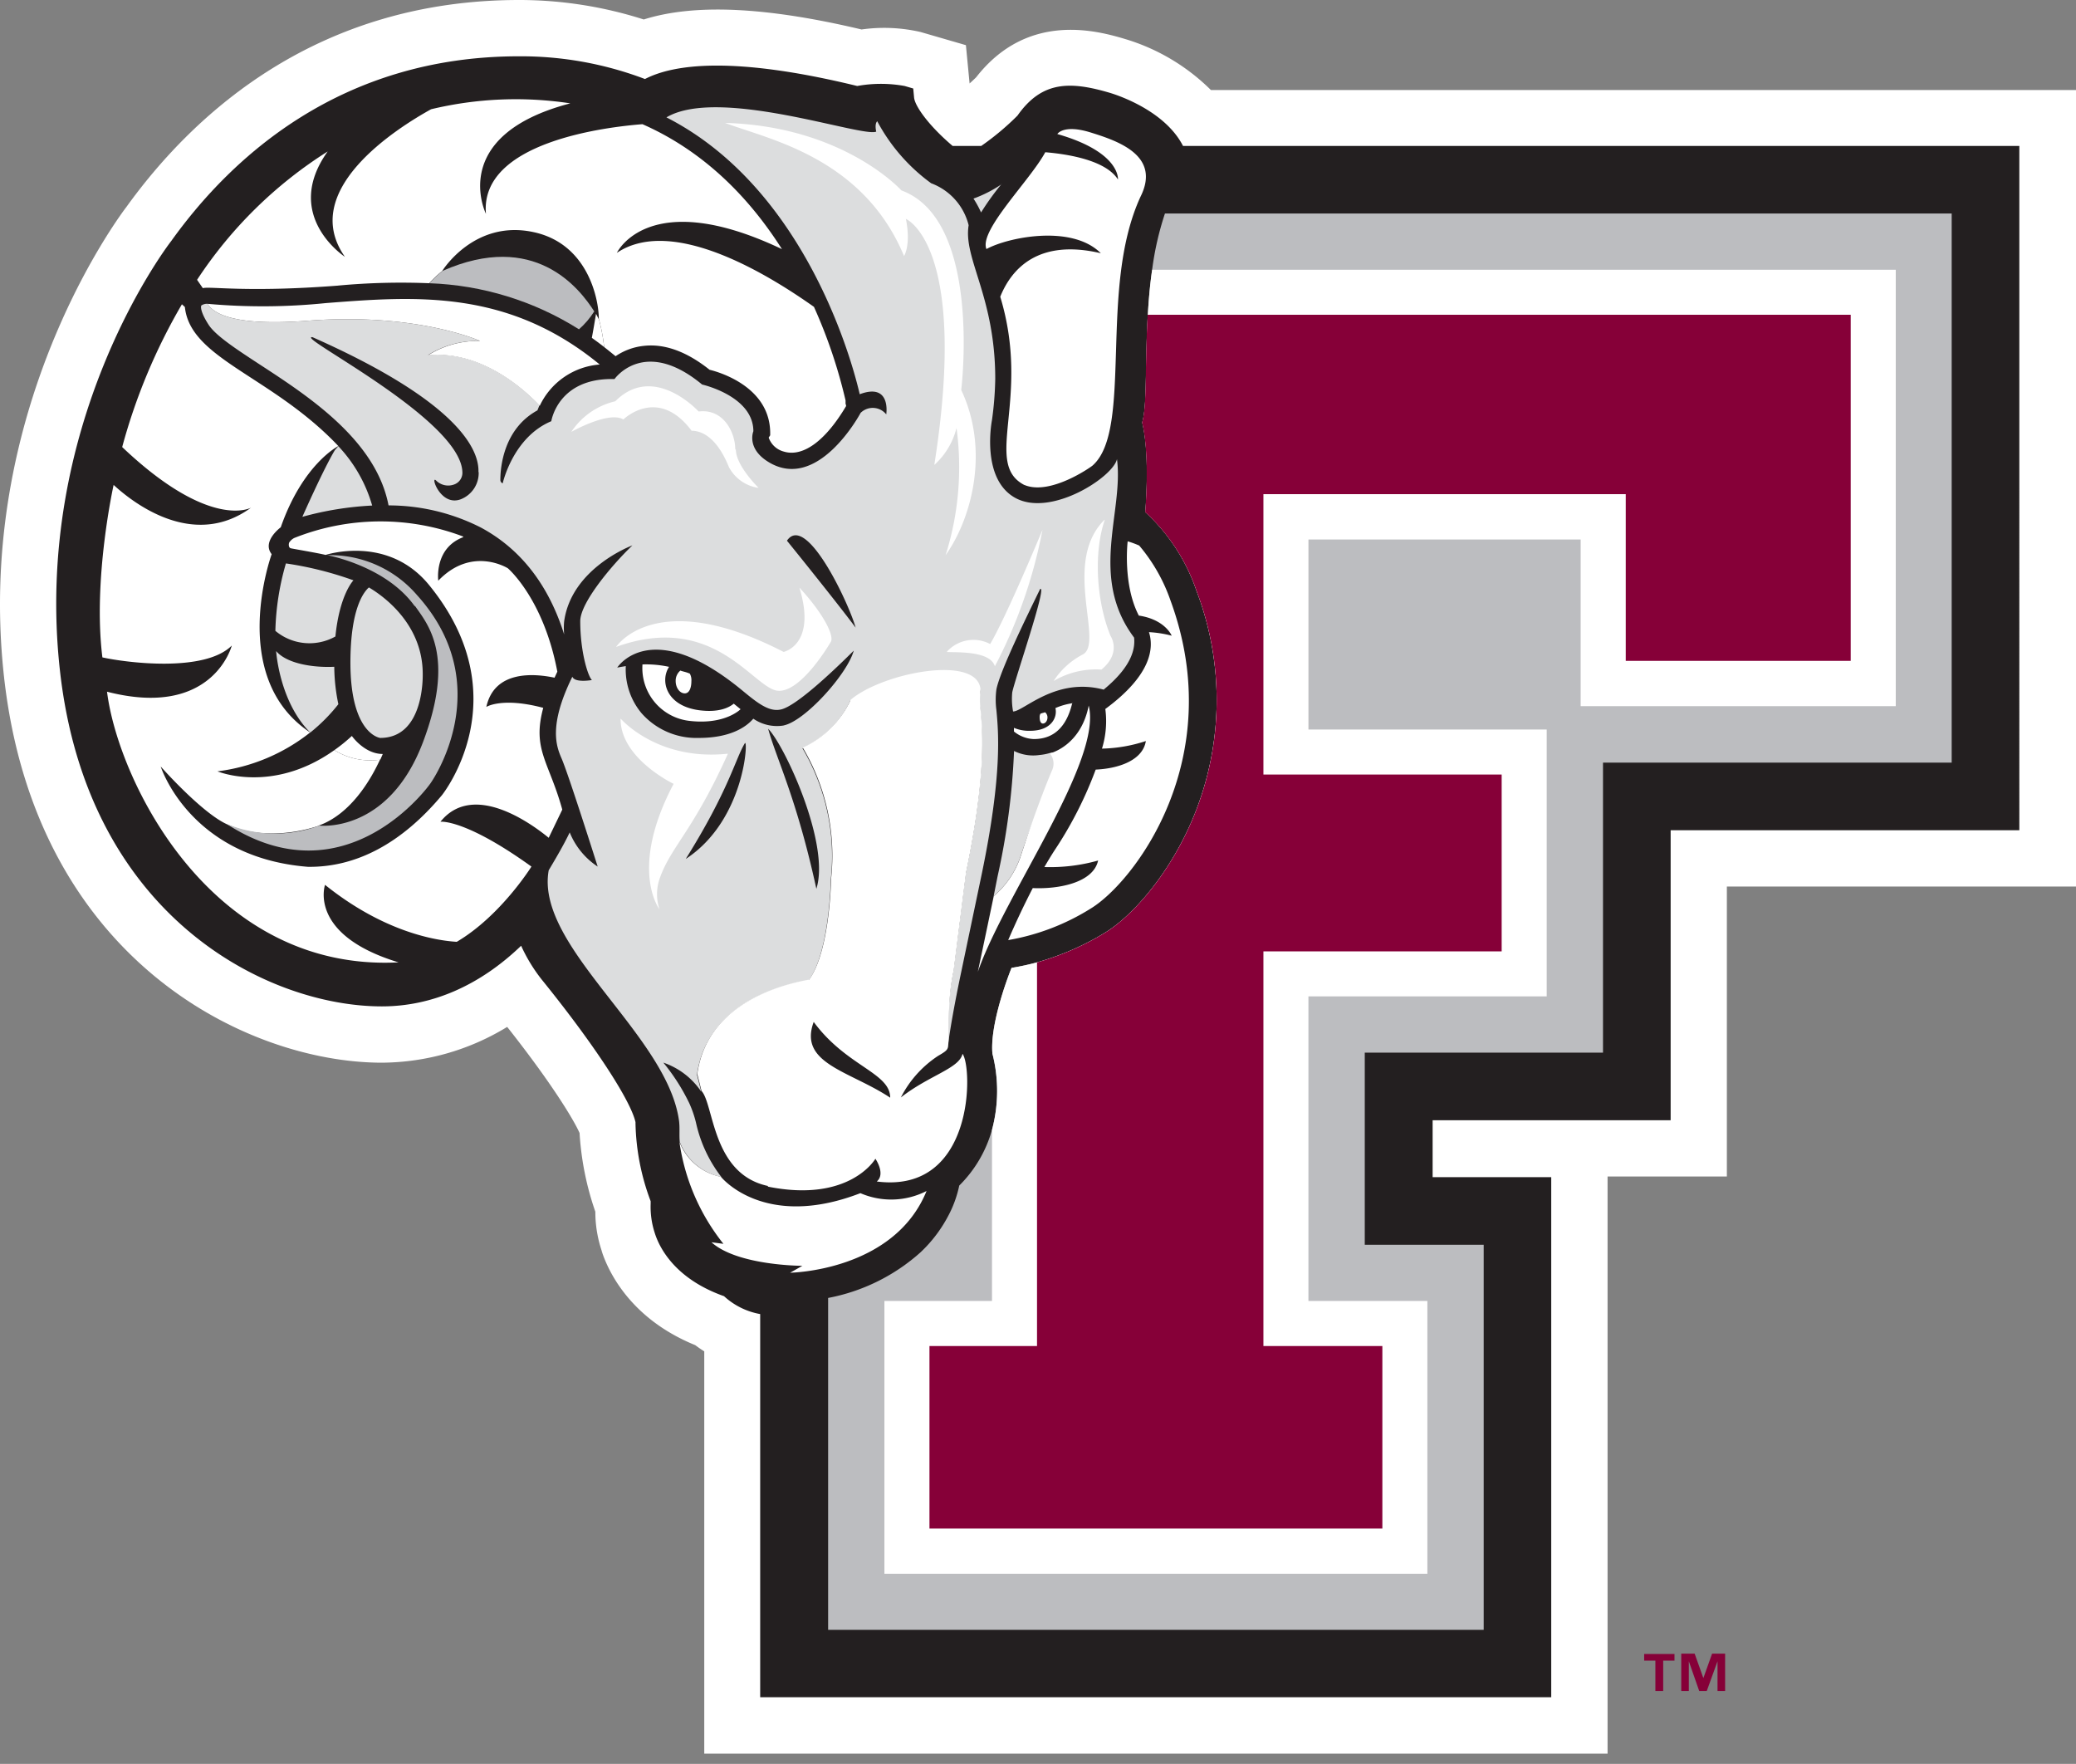 <?xml version="1.0" encoding="UTF-8"?>
<svg xmlns="http://www.w3.org/2000/svg" width="113" height="96" fill="none">
  <rect width="100%" height="100%" fill="#808080" stroke="none"/>
  <g clip-path="url(#a)">
    <path d="M38.334 95.44V73.547a6.872 6.872 0 0 1-.491-.338c-3.577-1.456-4.766-4.079-5.108-5.167l.124.326a6.662 6.662 0 0 1-.454-2.421 15.94 15.94 0 0 1-.858-4.285c-.306-.697-1.51-2.7-3.94-5.773a13.208 13.208 0 0 1-6.82 1.947c-7.332 0-18.856-5.592-20.568-20.999A36.056 36.056 0 0 1 0 32.895C0 20.45 6.498 11.765 6.89 11.25 10.608 6.095 17.33 0 28.258 0c2.302 0 4.59.358 6.783 1.06 2.752-.87 6.66-.689 11.854.544a8.83 8.83 0 0 1 3.206.136l2.475.718.198 2.062v.024c.136-.123.26-.239.36-.338 2.834-3.633 6.683-2.511 8.177-2.062a11.174 11.174 0 0 1 4.6 2.755H113v43.349H93.996v15.781h-6.494V95.44H38.334Z" fill="#fff"></path>
    <path d="M64.393 7.942c-.966-1.888-3.466-2.734-3.97-2.886-2.186-.648-3.713-.652-5.041 1.237a14.466 14.466 0 0 1-1.972 1.65h-1.556c-1.3-1.102-2.063-2.174-2.1-2.644l-.045-.482-.467-.137a7.224 7.224 0 0 0-2.582 0c-6.771-1.65-10.002-1.183-11.553-.379a19.017 19.017 0 0 0-6.865-1.237c-9.676 0-15.638 5.468-18.922 10.054-.297.383-7.55 9.975-6.057 23.381 1.494 13.407 11.293 18.273 17.523 18.273 2.727 0 5.327-1.134 7.58-3.3a8.924 8.924 0 0 0 1.11 1.827c2.805 3.46 4.847 6.57 5.115 7.774v.066c.031 1.448.31 2.88.825 4.235v.144c-.02.541.057 1.082.227 1.596.236.755 1.065 2.474 3.767 3.43.55.505 1.233.843 1.968.974v20.854h43.058V64.067H77.98V60.97h12.956V45.184h18.979V7.942H64.393Z" fill="#231F20"></path>
    <path d="M60.081 37.526c1.585-1.303 1.708-2.276 1.65-2.825-2.475-3.299-.556-6.841-.932-9.711-.222.977-3.565 3.15-5.504 2.124-1.939-1.027-1.3-4.252-1.3-4.252a18.21 18.21 0 0 0 .178-2.243c0-4.47-1.75-6.549-1.448-8.36a3.274 3.274 0 0 0-2.038-2.284 9.96 9.96 0 0 1-2.938-3.377c-.16.16-.054.565-.054.565-.75.338-8.557-2.474-11.42-.775 7.274 3.711 9.952 12.602 10.521 15.068 1.725-.648 1.444 1.097 1.444 1.097a.941.941 0 0 0-1.395-.083s-2.36 4.442-5.116 2.61c-1.093-.73-.722-1.608-.722-1.608 0-1.921-2.789-2.544-2.789-2.544-3.156-2.614-4.77-.297-4.77-.297-3.081-.087-3.44 2.293-3.44 2.293-2.092.874-2.645 3.381-2.645 3.381a.194.194 0 0 1-.128-.181c0-.722.186-2.788 2.018-3.79l.111-.276c-.788-.825-3.14-3.019-6.073-2.73.85-.531 1.84-.8 2.843-.771 0 0-3.442-1.563-9.383-1.101-4.047.317-5.153-.413-5.45-.92a.532.532 0 0 0-.342.091c-.038.062-.046.359.383 1.027.376.602 1.514 1.344 2.826 2.202 2.678 1.744 6.305 4.124 6.981 7.65 1.746 0 3.466.413 5.022 1.203 2.166 1.163 3.688 3.118 4.538 5.823a3.593 3.593 0 0 1 0-.725c.413-2.912 3.713-4.124 3.713-4.124-1.101 1.055-2.838 3.113-2.838 4.123 0 1.65.412 2.99.635 3.205 0 0-.936.169-1.064-.182-1.333 2.705-.854 3.827-.582 4.462.375.866 1.894 5.666 1.96 5.872a4.029 4.029 0 0 1-1.523-1.86c-.264.553-.59 1.135-1.143 2.062-.755 4.157 6.482 8.961 7.097 13.658.045.38 0 .763.037 1.126a3.056 3.056 0 0 0 2.261 1.905 7.454 7.454 0 0 1-1.378-2.952 5.833 5.833 0 0 0-.375-1.08c-.38-.784-.85-1.519-1.403-2.19a4.08 4.08 0 0 1 2.063 1.579l-.231-.92c.511-3.678 4.22-4.804 6.085-5.138 1.143-1.567 1.197-5.48 1.197-5.48a11.542 11.542 0 0 0-1.539-7.147 5.362 5.362 0 0 0 2.608-2.606c.635.635-.335 2.062-.335 2.062 2.946-1.41 7.163-4.153 7.402-2.59a4.294 4.294 0 0 0 0 1.043c.116 1.238.326 3.501-.788 8.891l-.672 5.316c-.384 1.798-.203 3.299-.31 4.165.107-.883.367-2.367.747-4.165l1.114-5.316c1.114-5.39.903-7.67.788-8.89a4.187 4.187 0 0 1 0-1.11c.19-1.006 1.683-4.033 2.38-5.468.413-.26-1.39 4.949-1.518 5.629-.032.345-.016.694.046 1.035.573 0 2.327-1.897 4.95-1.184l-.012-.012ZM26.055 25.691a1.534 1.534 0 0 1-.994 1.489c-1.098.387-1.65-1.337-1.325-1.031a.928.928 0 0 0 .995.214.677.677 0 0 0 .437-.684c-.116-2.887-9.2-7.423-8.157-7.328 7.905 3.505 9.077 6.103 9.032 7.34h.012Zm18.381 22.68c-1.077-4.948-2.174-7.06-2.624-8.709.887.887 3.396 6.276 2.624 8.71Zm-1.782-8.886a2.27 2.27 0 0 1-1.65-.371c-.38.445-1.238 1.047-2.963 1.047a3.98 3.98 0 0 1-3.12-1.344 3.71 3.71 0 0 1-.858-2.565c-.152.025-.309.05-.466.082 0 0 1.803-2.845 6.734 1.184.825.68 1.485 1.237 2.15 1.1.825-.148 2.92-2.14 3.99-3.207-.356 1.29-2.683 3.864-3.834 4.074h.017Zm.181-10.058c1.048-1.542 3.375 3.419 3.738 4.73-.75-1.01-2.727-3.485-3.738-4.73Zm-5.508 17.32c2.352-3.765 2.694-5.431 3.214-6.293.194-.33.029 4.177-3.214 6.293Z" fill="#DCDDDE"></path>
    <path d="M54.086 48.772a4.882 4.882 0 0 0 1.486-2.227 32.9 32.9 0 0 1 2.19-5.147c.24 0 .294-.602-.63-.412a2.73 2.73 0 0 1-.541.103 2.332 2.332 0 0 1-1.395-.218 38.3 38.3 0 0 1-.895 6.82l-.215 1.08ZM20.696 40.161c2.405 0 2.314-3.381 2.314-3.484 0-2.767-2.224-4.29-2.93-4.706-.3.264-1.006 1.188-1.006 4.095 0 3.889 1.605 4.095 1.622 4.095M54.528 10.02a6.88 6.88 0 0 1-1.54.788c.158.24.295.493.413.755.336-.538.706-1.053 1.11-1.542" fill="#DCDDDE"></path>
    <path d="M34.971 36.161a5.91 5.91 0 0 1 1.448.132c-.49.734-.194 2.136 1.684 2.367 1.04.124 1.58-.152 1.836-.363l.371.301s-.825.85-2.74.64a2.889 2.889 0 0 1-2.599-3.077M58.377 38.273c-.32.045-.632.134-.928.263.12.532-.248 1.237-1.378 1.237-.301.01-.601-.044-.88-.16v.198c.304.25.68.395 1.074.412.602 0 1.691-.177 2.104-1.983M41.779 64.578c4.48.907 5.871-1.514 5.871-1.514s.57.825.074 1.238c5.335.688 5.224-6.215 4.667-6.949-.17.796-1.82 1.171-3.355 2.375a5.906 5.906 0 0 1 2.022-2.26c.388-.226.507-.309.545-.49.107-.883-.075-2.367.309-4.165l.672-5.316c1.114-5.39.904-7.67.789-8.89a4.294 4.294 0 0 1 0-1.044c-.087-1.967-5.302-.973-7.068.52a5.362 5.362 0 0 1-2.608 2.606 11.541 11.541 0 0 1 1.54 7.147s-.054 3.913-1.197 5.48c-1.865.334-5.574 1.46-6.086 5.138l.231.92c.685.75.57 4.536 3.63 5.175l-.036.029Zm2.512-8.961c1.779 2.425 4.164 2.759 4.164 4.124-2.2-1.46-5.01-1.852-4.163-4.124Z" fill="#fff"></path>
    <path d="M50.447 64.813a4.218 4.218 0 0 1-3.614.124c-5.264 2.033-7.591-.891-7.591-.891a3.058 3.058 0 0 1-2.261-1.905 11.472 11.472 0 0 0 2.397 5.554l-.652-.086c1.423 1.282 4.95 1.282 4.95 1.282l-.668.376s5.653-.075 7.427-4.45M53.224 52.895c.227-1.068.867-4.123.867-4.123a4.883 4.883 0 0 0 1.485-2.227c.94-2.887 1.675-4.59 1.675-4.59a.873.873 0 0 0-.107-.953s1.683-.387 2.116-2.602c.768 2.99-4.6 10.334-6.036 14.495ZM29.364 22.07c-.788-.824-3.14-3.018-6.073-2.73a5.097 5.097 0 0 1 2.842-.783s-3.44-1.563-9.382-1.101c-4.047.317-5.153-.412-5.45-.92 2.143.192 4.3.178 6.44-.041 4.877-.38 9.902-.767 14.903 3.344a3.936 3.936 0 0 0-3.268 2.252M42.187 37.567c1.32.36 3.053-2.664 3.053-2.664.145-.412-.52-1.62-1.728-2.923.957 3.121-.859 3.5-.859 3.5-6.98-3.595-9.118-.271-9.118-.271 5.166-1.873 7.336 2 8.665 2.358M49.309 11.914s3.432 1.393 1.547 13.39a4.023 4.023 0 0 0 1.209-2.013 15.907 15.907 0 0 1-.594 6.924c1.398-1.96 2.417-5.666.85-8.99 0 0 1.15-9.25-3.256-10.862 0 0-3.136-3.489-9.597-3.674 2.282.878 7.489 1.839 9.741 7.245 0 0 .388-.59.1-2.02ZM40.021 24.458c0-.915-.635-2.231-1.993-2.062 0 0-2.43-2.672-4.538-.557a3.94 3.94 0 0 0-2.393 1.666s2.034-1.154 2.834-.676c0 0 1.873-1.84 3.714.614.581 0 1.39.392 2.03 1.976a2.166 2.166 0 0 0 1.617 1.134c-.318-.318-1.238-1.328-1.238-2.09M51.545 35.485c.57.029 2.348-.066 2.608.775a26.726 26.726 0 0 0 2.59-7.423s-1.906 4.607-2.846 6.215a1.944 1.944 0 0 0-2.352.412M60.114 28.293c-2.33 2.33 0 6.685-1.171 7.324a4.158 4.158 0 0 0-1.593 1.447 4.515 4.515 0 0 1 2.603-.622c1.119-.92.496-1.831.496-1.831-.776-1.897-.929-4.536-.314-6.318M33.779 39.13c0 2.157 2.888 3.53 2.888 3.53-2.46 4.648-.772 6.825-.772 6.825a2.621 2.621 0 0 1 .037-1.744c.62-1.695 1.803-2.536 3.69-6.722-3.846.412-5.835-1.905-5.835-1.905M55.757 26.392c1.407.598 3.648-.99 3.714-1.056 1.114-.981 1.188-3.422 1.275-6.218.086-2.796.177-5.889 1.328-8.4 1.135-2.248-1.209-3.04-2.702-3.506-1.494-.466-1.82.083-1.82.083 3.458.99 3.3 2.474 3.3 2.474-.655-1.039-2.677-1.377-3.956-1.484-.825 1.534-3.627 4.264-3.202 5.27 1.148-.635 4.642-1.361 6.226.227-3.383-.796-4.852.824-5.475 2.367 1.696 5.587-.973 9.072 1.32 10.251" fill="#fff"></path>
    <path d="M18.41 15.542c1.646-.152 3.3-.195 4.951-.127.22-.24.457-.464.71-.668 0 0 1.712-2.788 4.922-2.124 3.016.614 3.602 3.678 3.602 4.73.138.502.234 1.015.289 1.534l.21.165.413.334a3.356 3.356 0 0 1 1.563-.565c1.13-.12 2.327.326 3.553 1.303.478.115 3.3.907 3.3 3.452v.115l-.082.124a1.189 1.189 0 0 0 .825.762c1.04.314 2.265-.58 3.387-2.474 0-.033 0-.074-.028-.12a.858.858 0 0 0 0-.09v-.099a27.546 27.546 0 0 0-1.72-5.093c-2.089-1.476-7.584-5.051-10.728-2.94 0 0 1.724-3.658 8.986-.202-1.688-2.66-4.126-5.274-7.592-6.8-1.972.152-8.866.969-8.52 4.878 0 0-2.116-4.26 4.592-6.012a19.74 19.74 0 0 0-7.579.321c-1.922 1.064-7.216 4.43-4.691 8.03 0 0-3.437-2.24-.936-5.733a23.513 23.513 0 0 0-7.11 6.986l.314.454c.367-.112 2.38.247 7.377-.14M25.209 29.2a12.689 12.689 0 0 0-9.192.079.71.71 0 0 0-.277.251c-.037.103-.029.28.087.31.115.028 1.464.255 1.898.362 0 0 3.387-1.126 5.64 1.65 4.95 6.074.734 11.373.689 11.427-2.187 2.614-4.662 3.93-7.29 3.897-6.45-.508-8.017-5.46-8.017-5.46s2.186 2.474 3.569 3.126c1.584.758 3.573.59 5.05.095h-.037c1.749-.615 2.838-2.475 3.354-3.592a3.715 3.715 0 0 1-2.484-.52c-3.379 2.404-6.362 1.155-6.362 1.155a10.14 10.14 0 0 0 5.046-2.116c-4.538-3.002-2.096-9.703-2.096-9.703-.549-.7.495-1.464.495-1.464 1.209-3.46 3.136-4.42 3.136-4.42-3.606-3.81-8.066-4.739-8.355-7.568l-.161-.148a31.85 31.85 0 0 0-3.251 7.77c4.802 4.56 7.014 3.298 7.014 3.298-3.095 2.264-6.333-.181-7.48-1.237 0 0-1.143 5.122-.611 9.386 1.238.276 5.55.85 7.043-.644 0 0-1.023 3.996-6.791 2.512.602 4.845 5.66 15.258 15.868 14.73-4.951-1.505-4.002-4.219-4.002-4.219 3.234 2.594 6.069 3.035 7.17 3.101 2.394-1.41 4.065-4.095 4.065-4.095-3.627-2.61-4.952-2.441-4.952-2.441 1.783-2.21 4.951.103 5.892.874l.739-1.534c-.722-2.618-1.65-3.266-1.036-5.538-2.248-.598-3.098-.05-3.098-.05.445-2.02 2.628-1.818 3.713-1.591.05-.107.099-.219.152-.326-.75-3.98-2.694-5.629-2.694-5.629s-1.951-1.237-3.787.676c0 0-.24-1.765 1.353-2.367" fill="#fff"></path>
    <path d="M32.355 16.961c-.825-1.295-3.267-4.425-8.276-2.214-.253.204-.49.428-.71.668 2.889.1 5.7.966 8.145 2.507.32-.28.598-.606.825-.965" fill="#BCBDC0"></path>
    <path d="M32.594 17.353v.029s-.053-.116-.152-.301c-.054.325-.136.824-.227 1.307.202.144.412.297.61.453l.058.046a9.576 9.576 0 0 0-.289-1.534" fill="#fff"></path>
    <path d="M16.883 39.873a9.485 9.485 0 0 0 1.535-1.547 10.16 10.16 0 0 1-.223-2.037c-1.147.054-2.578-.165-3.164-.854 0 0 .169 2.743 1.852 4.43" fill="#DCDDDE"></path>
    <path d="M20.831 41.044c-.037.09-.086.198-.131.3a3.715 3.715 0 0 1-2.5-.519 9.21 9.21 0 0 0 .952-.771s.681.981 1.68.981" fill="#fff"></path>
    <path d="M18.257 34.64a2.89 2.89 0 0 1-3.268-.306c.03-1.243.224-2.477.574-3.67 1.253.183 2.484.491 3.676.92 0 0-.755.763-.982 3.055Z" fill="#DCDDDE"></path>
    <path d="M22.573 32.99c-1.572-2.202-4.766-2.775-4.766-2.775a6.241 6.241 0 0 1 4.885 2.165c4.44 4.907.854 10.123.698 10.309 0 0-4.539 6.388-11.062 2.148a6.905 6.905 0 0 0 5.05.095s3.755.454 5.644-4.536c1.775-4.693.273-6.408-.437-7.422" fill="#BCBDC0"></path>
    <path d="M37.756 38.392s-1.374-.866-.685-1.827a1.175 1.175 0 0 0-.371-.165s-.859 1.237 1.056 1.992M39.514 38.075a2.053 2.053 0 0 0-.227-.203 1.537 1.537 0 0 1-1.16.574 1.483 1.483 0 0 0 1.387-.371Z" fill="#231F20"></path>
    <path d="M37.034 36.495a.719.719 0 0 0-.256.57c0 .366.223.671.495.671s.36-.354.36-.66a.743.743 0 0 0-.083-.412c-.203-.095-.388-.115-.516-.169Z" fill="#fff"></path>
    <path d="M38.37 37.88a.177.177 0 0 0 .174-.177.178.178 0 0 0-.35 0 .177.177 0 0 0 .177.178M57.28 38.664a.282.282 0 0 0-.215.087c.153.293-.127.676-.127.676a.696.696 0 0 0 .342-.763M55.658 39.365l-.264.103c.35.413 1.151.083 1.151.083a.942.942 0 0 1-.887-.186Z" fill="#231F20"></path>
    <path d="M56.273 39.295a.1.1 0 1 0 0 .198.1.1 0 0 0 0-.198" fill="#231F20"></path>
    <path d="M61.98 33.501c1.447.215 1.798 1.097 1.798 1.097a6.141 6.141 0 0 0-1.238-.194c.273.858.145 2.326-2.376 4.182.096.724.034 1.46-.182 2.157a8.122 8.122 0 0 0 2.389-.413c-.173 1.068-1.514 1.501-2.731 1.555a21.197 21.197 0 0 1-2.24 4.396c-.182.28-.368.59-.553.907a9.602 9.602 0 0 0 2.925-.355c-.256 1.192-2.105 1.567-3.557 1.501a43.6 43.6 0 0 0-1.337 2.83 12.439 12.439 0 0 0 4.477-1.708c2.352-1.414 7.53-8.136 4.357-16.775a9.355 9.355 0 0 0-1.704-2.99 5.258 5.258 0 0 0-.627-.23s-.28 2.317.598 4.024" fill="#fff"></path>
    <path d="M20.258 27.514c-1.285.064-2.56.27-3.8.614 0 0 1.151-2.606 1.774-3.637l.186-.206a7.855 7.855 0 0 1 1.84 3.229Z" fill="#DCDDDE"></path>
    <path d="M57.016 39.031a.181.181 0 0 1-.178.178.178.178 0 0 1-.173-.178.168.168 0 0 1 .173-.169.173.173 0 0 1 .178.17" fill="#231F20"></path>
    <path d="M56.884 38.763a.36.36 0 0 1 .132.28c0 .186-.112.335-.248.335s-.177-.178-.177-.326a.379.379 0 0 1 .04-.206c.1-.046.195-.054.253-.083Z" fill="#fff"></path>
    <path d="M63.41 11.62c-.33.996-.564 2.02-.697 3.06-.12.825-.19 1.65-.235 2.45-.062 1.056-.078 2.062-.095 2.911-.024 1.522-.05 2.396-.21 2.953.375 1.567.24 3.942.17 4.878a10.33 10.33 0 0 1 2.788 4.293 16.652 16.652 0 0 1-.128 12.198c-1.291 3.18-3.383 5.514-4.877 6.413a14.69 14.69 0 0 1-3.68 1.6c-.456.124-.92.224-1.386.3-.438 1.098-1.168 3.3-1.04 4.673a8.169 8.169 0 0 1-.025 4.144 6.861 6.861 0 0 1-1.782 3.031 6.183 6.183 0 0 1-.615 1.679 7.502 7.502 0 0 1-1.502 1.962 10.448 10.448 0 0 1-5.02 2.475v18.062H80.76V67.745h-6.474V57.29h12.968V41.506h18.979V11.62H63.411Z" fill="#BCBDC0"></path>
    <path d="M62.714 14.68c-.12.825-.19 1.65-.235 2.45-.062 1.056-.079 2.062-.095 2.911-.025 1.522-.05 2.396-.21 2.953.375 1.567.239 3.942.168 4.878a10.329 10.329 0 0 1 2.79 4.293 16.651 16.651 0 0 1-.128 12.198c-1.292 3.18-3.384 5.514-4.877 6.413a14.687 14.687 0 0 1-3.68 1.6c-.457.124-.92.224-1.387.3-.437 1.098-1.167 3.3-1.04 4.673a8.17 8.17 0 0 1-.024 4.144v9.312H48.14V85.65h29.554V70.805H71.22V54.227H84.19V39.703H71.221V29.361h14.816v9.072h17.152V14.681H62.714Z" fill="#fff"></path>
    <path d="M56.446 73.258h-5.854v9.93h24.652v-9.93H68.77v-21.48h12.968v-9.625H68.77V26.895h19.722v9.072h12.246V17.13H62.47c-.062 1.056-.078 2.062-.095 2.911-.024 1.522-.05 2.396-.21 2.953.375 1.567.24 3.942.17 4.878a10.33 10.33 0 0 1 2.796 4.293 16.651 16.651 0 0 1-.127 12.198c-1.292 3.18-3.384 5.514-4.877 6.413a14.687 14.687 0 0 1-3.68 1.6v20.882ZM92.717 91.329 92.243 90h-.73v2.029h.412v-1.617l.565 1.617h.413l.585-1.617v1.617h.413V90h-.71l-.474 1.329Zm-2.187.7V90.38h.615v-.363h-1.65v.363h.61v1.65h.425Z" fill="#860038"></path>
  </g>
  <defs>
    <clipPath id="a">
      <path fill="#fff" d="M0 0h113v95.44H0z"></path>
    </clipPath>
  </defs>
</svg>

